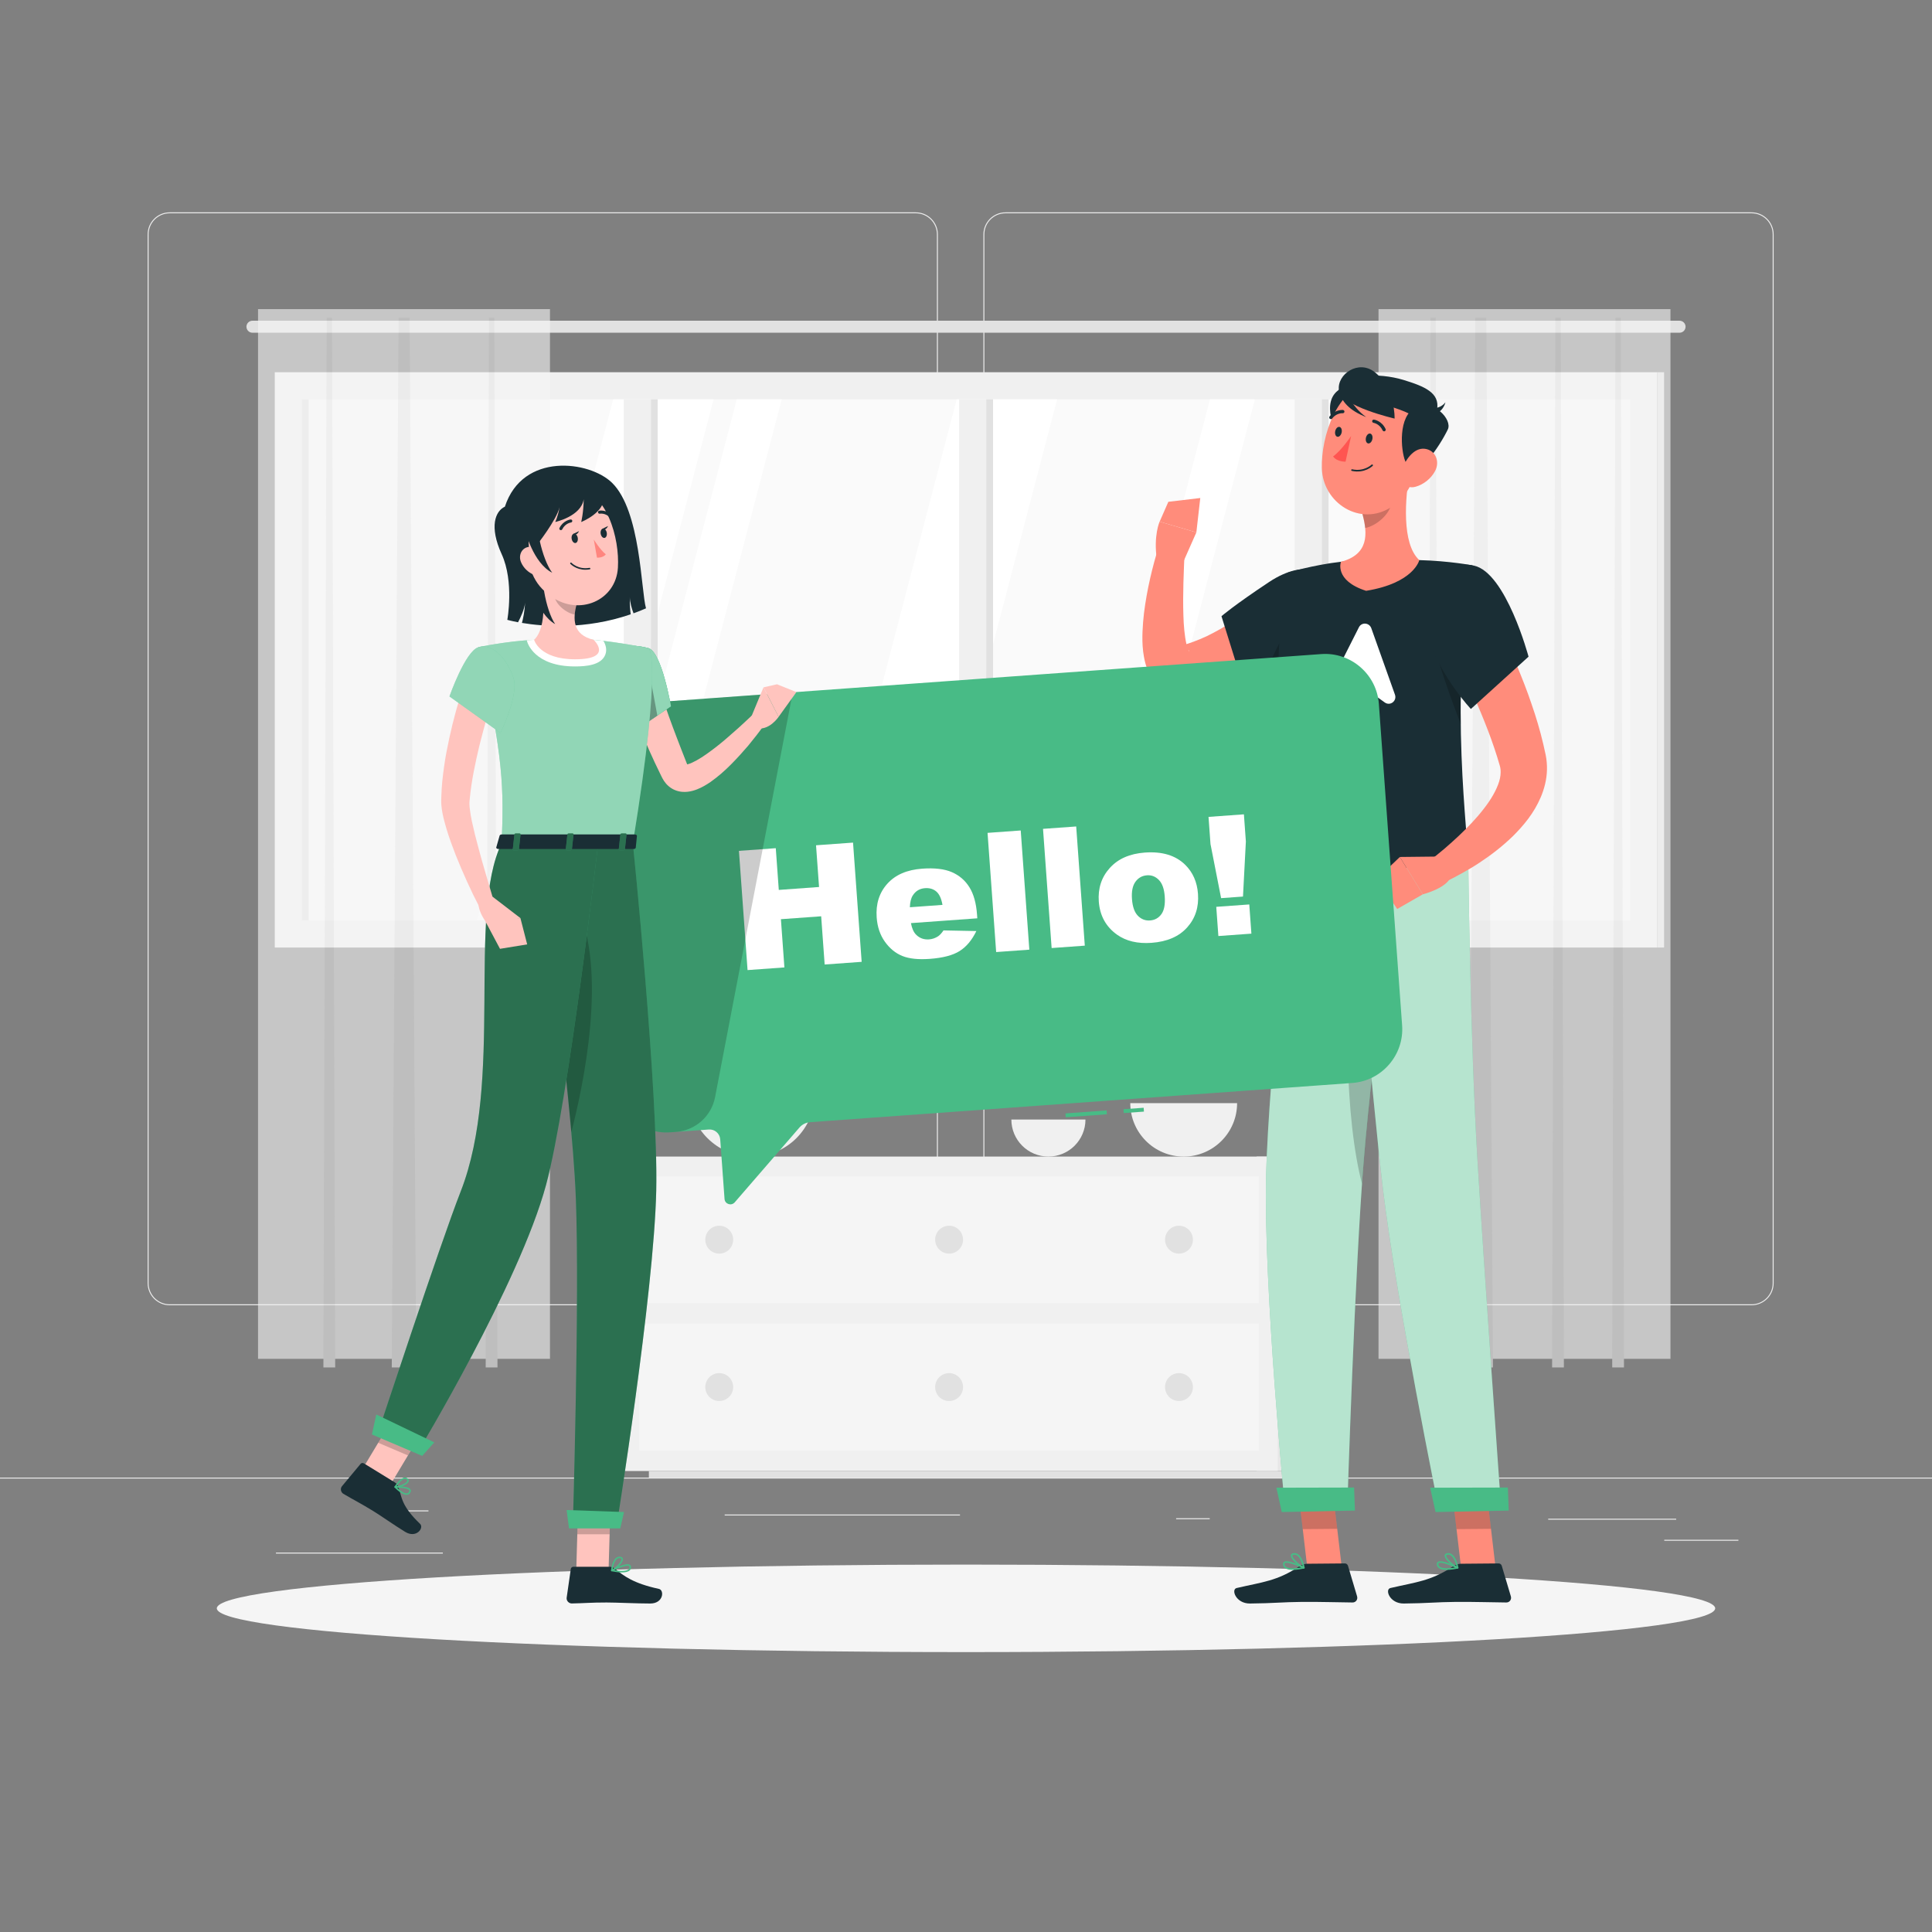 <?xml version="1.0" encoding="UTF-8" standalone="no"?>
<!DOCTYPE svg PUBLIC "-//W3C//DTD SVG 1.1//EN" "http://www.w3.org/Graphics/SVG/1.1/DTD/svg11.dtd">
<svg xmlns="http://www.w3.org/2000/svg" xmlns:xlink="http://www.w3.org/1999/xlink" xmlns:serif="http://www.serif.com/" width="1000px" height="1000px" viewBox="0 0 500 500" version="1.1" xml:space="preserve" style="fill-rule:evenodd;clip-rule:evenodd;stroke-linejoin:round;stroke-miterlimit:2;">
<rect x="0" y="0" width="500" height="500" fill="#808080" stroke="none"/>
<style>
:root {
--color1: 72,187,134;
--color1g: 102,102,102;
--color2: 97,174,132;
--color2g: 50,50,50;
--color3: 100,78,66;
--color3g: 100,100,100;
--color4: 243,243,243;
--color4g: 150,150,150;
--color5: 255,255,255;
--color5g: 200,200,200;
--color6: 255,255,255;
--color6g: 250,250,250;
}
</style>
    <g id="Background-Complete" serif:id="Background Complete">
        <g transform="matrix(1,0,0,1,0,265.047)">
            <rect x="0" y="117.352" width="500" height="0.249" style="fill:rgb(236,236,236);"/>
        </g>
        <g transform="matrix(1,0,0,1,0,286.335)">
            <rect x="400.675" y="106.708" width="33.122" height="0.249" style="fill:rgb(236,236,236);"/>
        </g>
        <g transform="matrix(1,0,0,1,0,286.083)">
            <rect x="304.382" y="106.834" width="8.693" height="0.249" style="fill:rgb(236,236,236);"/>
        </g>
        <g transform="matrix(1,0,0,1,0,297.24)">
            <rect x="430.708" y="101.255" width="19.193" height="0.25" style="fill:rgb(236,236,236);"/>
        </g>
        <g transform="matrix(1,0,0,1,0,303.864)">
            <rect x="71.414" y="97.943" width="43.193" height="0.25" style="fill:rgb(236,236,236);"/>
        </g>
        <g transform="matrix(1,0,0,1,0,282.028)">
            <rect x="104.556" y="108.861" width="6.333" height="0.25" style="fill:rgb(236,236,236);"/>
        </g>
        <g transform="matrix(1,0,0,1,0,284.161)">
            <rect x="187.546" y="107.795" width="60.898" height="0.249" style="fill:rgb(236,236,236);"/>
        </g>
        <g transform="matrix(1,0,0,1,43.915,337.55)">
            <path d="M0,-282.347C-3.01,-282.347 -5.458,-279.899 -5.458,-276.889L-5.458,-5.458C-5.458,-2.448 -3.01,0 0,0L193.099,0C196.107,0 198.556,-2.448 198.556,-5.458L198.556,-276.889C198.556,-279.899 196.107,-282.347 193.099,-282.347L0,-282.347ZM193.099,0.25L0,0.25C-3.147,0.25 -5.708,-2.31 -5.708,-5.458L-5.708,-276.889C-5.708,-280.036 -3.147,-282.597 0,-282.597L193.099,-282.597C196.245,-282.597 198.806,-280.036 198.806,-276.889L198.806,-5.458C198.806,-2.31 196.245,0.25 193.099,0.25" style="fill:rgb(236,236,236);fill-rule:nonzero;"/>
        </g>
        <g transform="matrix(1,0,0,1,260.212,337.55)">
            <path d="M0,-282.347C-3.009,-282.347 -5.457,-279.899 -5.457,-276.889L-5.457,-5.458C-5.457,-2.448 -3.009,0 0,0L193.099,0C196.108,0 198.557,-2.448 198.557,-5.458L198.557,-276.889C198.557,-279.899 196.108,-282.347 193.099,-282.347L0,-282.347ZM193.099,0.25L0,0.25C-3.147,0.25 -5.707,-2.31 -5.707,-5.458L-5.707,-276.889C-5.707,-280.036 -3.147,-282.597 0,-282.597L193.099,-282.597C196.246,-282.597 198.807,-280.036 198.807,-276.889L198.807,-5.458C198.807,-2.31 196.246,0.25 193.099,0.25" style="fill:rgb(236,236,236);fill-rule:nonzero;"/>
        </g>
        <g transform="matrix(-1,0,0,1,500,-158.445)">
            <rect x="71.111" y="254.778" width="357.778" height="148.889" style="fill:rgb(240,240,240);"/>
        </g>
        <g transform="matrix(1,0,0,1,0,-158.445)">
            <rect x="78.111" y="261.778" width="343.777" height="134.889" style="fill:rgb(250,250,250);"/>
        </g>
        <g transform="matrix(0.253,-0.967,-0.967,-0.253,211.503,217.473)">
            <path d="M-42.367,80.022L97.056,80.022L103.632,54.867L-35.791,54.867L-42.367,80.022Z" style="fill:white;fill-rule:nonzero;"/>
        </g>
        <g transform="matrix(0.253,-0.967,-0.967,-0.253,238.137,210.523)">
            <path d="M-47.734,73.072L91.689,73.072L94.632,61.817L-44.791,61.817L-47.734,73.072Z" style="fill:white;fill-rule:nonzero;"/>
        </g>
        <g transform="matrix(0.253,-0.967,-0.967,-0.253,300.41,217.473)">
            <path d="M-42.367,80.022L97.056,80.022L103.632,54.867L-35.791,54.867L-42.367,80.022Z" style="fill:white;fill-rule:nonzero;"/>
        </g>
        <g transform="matrix(0.253,-0.967,-0.967,-0.253,360.599,210.523)">
            <path d="M-47.734,73.072L91.689,73.072L94.632,61.817L-44.791,61.817L-47.734,73.072Z" style="fill:white;fill-rule:nonzero;"/>
        </g>
        <g transform="matrix(1,0,0,1,0,-158.445)">
            <rect x="168.431" y="261.778" width="1.778" height="134.889" style="fill:rgb(225,225,225);"/>
        </g>
        <g transform="matrix(1,0,0,1,0,-158.445)">
            <rect x="78.111" y="261.778" width="1.778" height="134.889" style="fill:rgb(225,225,225);"/>
        </g>
        <g transform="matrix(-1,0,0,1,329.862,-158.445)">
            <rect x="161.431" y="261.778" width="7" height="134.889" style="fill:rgb(240,240,240);"/>
        </g>
        <g transform="matrix(1,0,0,1,0,-158.445)">
            <rect x="255.223" y="261.778" width="1.778" height="134.889" style="fill:rgb(225,225,225);"/>
        </g>
        <g transform="matrix(-1,0,0,1,503.446,-158.445)">
            <rect x="248.223" y="261.778" width="7" height="134.889" style="fill:rgb(240,240,240);"/>
        </g>
        <g transform="matrix(1,0,0,1,0,-158.445)">
            <rect x="342.056" y="261.778" width="1.778" height="134.889" style="fill:rgb(225,225,225);"/>
        </g>
        <g transform="matrix(-1,0,0,1,677.112,-158.445)">
            <rect x="335.056" y="261.778" width="7" height="134.889" style="fill:rgb(240,240,240);"/>
        </g>
        <g transform="matrix(1,0,0,1,0,-158.445)">
            <rect x="428.889" y="254.778" width="1.778" height="148.889" style="fill:rgb(225,225,225);"/>
        </g>
        <g transform="matrix(1,0,0,1,434.667,83)">
            <path d="M0,3.111L-369.333,3.111C-370.189,3.111 -370.889,2.411 -370.889,1.556C-370.889,0.7 -370.189,0 -369.333,0L0,0C0.856,0 1.556,0.7 1.556,1.556C1.556,2.411 0.856,3.111 0,3.111" style="fill:rgb(225,225,225);fill-rule:nonzero;"/>
        </g>
        <g opacity="0.6">
            <g transform="matrix(-1,0,0,1,209.11,-68.333)">
                <rect x="66.777" y="148.333" width="75.556" height="271.667" style="fill:rgb(245,245,245);"/>
            </g>
            <g transform="matrix(-1,0,0,1,101.389,82.222)">
                <path d="M-6.333,271.667L0,271.667L-1.777,0L-4.611,0L-6.333,271.667Z" style="fill:rgb(231,231,231);fill-rule:nonzero;"/>
            </g>
            <g transform="matrix(-1,0,0,1,83.695,82.222)">
                <path d="M-3.055,271.667L0,271.667L-0.857,0L-2.224,0L-3.055,271.667Z" style="fill:rgb(231,231,231);fill-rule:nonzero;"/>
            </g>
            <g transform="matrix(-1,0,0,1,125.695,82.222)">
                <path d="M-3.055,271.667L0,271.667L-0.857,0L-2.224,0L-3.055,271.667Z" style="fill:rgb(231,231,231);fill-rule:nonzero;"/>
            </g>
        </g>
        <g opacity="0.6">
            <g transform="matrix(-1,0,0,1,789.078,-68.333)">
                <rect x="356.761" y="148.333" width="75.556" height="271.667" style="fill:rgb(245,245,245);"/>
            </g>
            <g transform="matrix(-1,0,0,1,380.04,82.222)">
                <path d="M-6.333,271.667L0,271.667L-1.777,0L-4.611,0L-6.333,271.667Z" style="fill:rgb(231,231,231);fill-rule:nonzero;"/>
            </g>
            <g transform="matrix(-1,0,0,1,369.345,82.222)">
                <path d="M-3.055,271.667L0,271.667L-0.857,0L-2.224,0L-3.055,271.667Z" style="fill:rgb(231,231,231);fill-rule:nonzero;"/>
            </g>
            <g transform="matrix(-1,0,0,1,401.679,82.222)">
                <path d="M-3.055,271.667L0,271.667L-0.857,0L-2.224,0L-3.055,271.667Z" style="fill:rgb(231,231,231);fill-rule:nonzero;"/>
            </g>
            <g transform="matrix(-1,0,0,1,417.235,82.222)">
                <path d="M-3.055,271.667L0,271.667L-0.857,0L-2.224,0L-3.055,271.667Z" style="fill:rgb(231,231,231);fill-rule:nonzero;"/>
            </g>
        </g>
        <g transform="matrix(1,0,0,1,0,180.015)">
            <rect x="325.216" y="119.304" width="14.203" height="81.377" style="fill:rgb(231,231,231);"/>
        </g>
        <g transform="matrix(1,0,0,1,0,180.015)">
            <rect x="160.582" y="119.304" width="170.093" height="81.377" style="fill:rgb(240,240,240);"/>
        </g>
        <g transform="matrix(1,0,0,1,326.855,382.398)">
            <path d="M5.219,-1.701L-158.924,-1.701L-158.924,0L5.219,0L5.219,-1.701Z" style="fill:rgb(225,225,225);fill-rule:nonzero;"/>
        </g>
        <g opacity="0.5">
            <g transform="matrix(1,0,0,1,0,141.656)">
                <rect x="165.434" y="162.754" width="160.388" height="32.836" style="fill:rgb(250,250,250);"/>
            </g>
        </g>
        <g opacity="0.5">
            <g transform="matrix(1,0,0,1,0,217.942)">
                <rect x="165.434" y="124.611" width="160.388" height="32.836" style="fill:rgb(250,250,250);"/>
            </g>
        </g>
        <g transform="matrix(0,-1,-1,0,186.137,317.219)">
            <path d="M-3.609,-3.61C-5.602,-3.61 -7.219,-1.994 -7.219,-0.001C-7.219,1.993 -5.602,3.609 -3.609,3.609C-1.616,3.609 0,1.993 0,-0.001C0,-1.994 -1.616,-3.61 -3.609,-3.61" style="fill:rgb(225,225,225);fill-rule:nonzero;"/>
        </g>
        <g transform="matrix(0,-1,-1,0,305.118,317.219)">
            <path d="M-3.609,-3.61C-5.602,-3.61 -7.219,-1.994 -7.219,-0.001C-7.219,1.993 -5.602,3.609 -3.609,3.609C-1.616,3.609 0,1.993 0,-0.001C0,-1.994 -1.616,-3.61 -3.609,-3.61" style="fill:rgb(225,225,225);fill-rule:nonzero;"/>
        </g>
        <g transform="matrix(0,-1,-1,0,186.137,355.362)">
            <path d="M-3.609,-3.61C-5.603,-3.61 -7.219,-1.994 -7.219,-0.001C-7.219,1.993 -5.603,3.609 -3.609,3.609C-1.616,3.609 0,1.993 0,-0.001C0,-1.994 -1.616,-3.61 -3.609,-3.61" style="fill:rgb(225,225,225);fill-rule:nonzero;"/>
        </g>
        <g transform="matrix(0,-1,-1,0,305.118,355.362)">
            <path d="M-3.609,-3.61C-5.603,-3.61 -7.219,-1.994 -7.219,-0.001C-7.219,1.993 -5.603,3.609 -3.609,3.609C-1.616,3.609 0,1.993 0,-0.001C0,-1.994 -1.616,-3.61 -3.609,-3.61" style="fill:rgb(225,225,225);fill-rule:nonzero;"/>
        </g>
        <g transform="matrix(0,-1,-1,0,245.628,317.219)">
            <path d="M-3.609,-3.61C-5.602,-3.61 -7.219,-1.994 -7.219,0C-7.219,1.993 -5.602,3.609 -3.609,3.609C-1.616,3.609 0,1.993 0,0C0,-1.994 -1.616,-3.61 -3.609,-3.61" style="fill:rgb(225,225,225);fill-rule:nonzero;"/>
        </g>
        <g transform="matrix(0,-1,-1,0,245.628,355.362)">
            <path d="M-3.609,-3.61C-5.603,-3.61 -7.219,-1.994 -7.219,0C-7.219,1.993 -5.603,3.609 -3.609,3.609C-1.616,3.609 0,1.993 0,0C0,-1.994 -1.616,-3.61 -3.609,-3.61" style="fill:rgb(225,225,225);fill-rule:nonzero;"/>
        </g>
        <g transform="matrix(1,0,0,1,320.161,299.32)">
            <path d="M0,-13.823C0,-6.189 -6.189,0 -13.823,0C-21.457,0 -27.645,-6.189 -27.645,-13.823L0,-13.823Z" style="fill:rgb(240,240,240);fill-rule:nonzero;"/>
        </g>
        <g transform="matrix(1,0,0,1,210.889,299.32)">
            <path d="M0,-16.29C0,-7.293 -7.293,0 -16.29,0C-25.286,0 -32.58,-7.293 -32.58,-16.29L0,-16.29Z" style="fill:rgb(240,240,240);fill-rule:nonzero;"/>
        </g>
        <g transform="matrix(1,0,0,1,280.917,299.319)">
            <path d="M0,-9.589C0,-4.293 -4.293,0 -9.589,0C-14.886,0 -19.179,-4.293 -19.179,-9.589L0,-9.589Z" style="fill:rgb(240,240,240);fill-rule:nonzero;"/>
        </g>
    </g>
    <g transform="matrix(0,-1,-1,0,250,222.349)">
        <g id="Shadow">
            <path d="M-193.889,-193.889C-200.143,-193.889 -205.212,-107.082 -205.212,0C-205.212,107.082 -200.143,193.889 -193.889,193.889C-187.636,193.889 -182.566,107.082 -182.566,0C-182.566,-107.082 -187.636,-193.889 -193.889,-193.889" style="fill:rgb(245,245,245);fill-rule:nonzero;"/>
        </g>
    </g>
    <g id="Character-2" serif:id="Character 2">
        <g transform="matrix(1,0,0,1,348.149,102.605)">
            <path d="M0,12.76C-2.134,10.629 -6.233,2.556 -2.3,-1.191C1.633,-4.938 5.13,-1.54 5.402,0.301C5.674,2.142 4.946,17.698 0,12.76" style="fill:rgb(26,46,53);fill-rule:nonzero;"/>
        </g>
        <g transform="matrix(-1,0.009,0.009,1,335.802,385.142)">
            <path d="M-11.264,20.609L-2.343,20.609L-0.09,-0.049L-9.011,-0.049L-11.264,20.609Z" style="fill:rgb(255,140,123);fill-rule:nonzero;"/>
        </g>
        <g transform="matrix(1,0,0,1,338.307,414.931)">
            <path d="M0,-10.234L9.742,-10.319C10.107,-10.323 10.441,-10.072 10.547,-9.717L12.902,-1.808C13.146,-0.988 12.58,-0.204 11.737,-0.211C8.219,-0.24 3.125,-0.401 -1.292,-0.362C-6.456,-0.317 -8.76,0.004 -14.817,0.057C-18.479,0.089 -19.772,-3.602 -18.264,-3.951C-11.4,-5.538 -7.849,-5.752 -2.097,-9.521C-1.472,-9.93 -0.77,-10.227 0,-10.234" style="fill:rgb(26,46,53);fill-rule:nonzero;"/>
        </g>
        <g opacity="0.2">
            <g transform="matrix(0.117,0.993,0.993,-0.117,345.631,384.706)">
                <path d="M-0.75,-9.716L9.961,-9.716L10.927,-0.844L0.216,-0.844L-0.75,-9.716Z" style="fill-rule:nonzero;"/>
            </g>
        </g>
        <g transform="matrix(1,0,0,1,336.76,404.178)">
            <path d="M0,1.476C-1.931,1.815 -3.399,1.742 -3.988,1.264C-4.202,1.09 -4.306,0.864 -4.305,0.573C-4.305,0.443 -4.254,0.394 -4.203,0.362C-3.654,0.02 -1.535,0.782 0,1.476M-2.137,2.111C-1.133,2.111 -0.044,1.928 0.72,1.767C0.808,1.748 0.875,1.676 0.886,1.586C0.897,1.497 0.85,1.41 0.769,1.37C0.345,1.163 -3.402,-0.635 -4.427,0.004C-4.624,0.126 -4.727,0.323 -4.728,0.572C-4.728,0.994 -4.569,1.336 -4.255,1.592C-3.777,1.98 -2.987,2.111 -2.137,2.111" style="fill:rgb(72,187,134);fill-rule:nonzero;"/>
        </g>
        <g transform="matrix(1,0,0,1,334.999,405.299)">
            <path d="M0,-2.945C1.278,-2.945 1.92,-0.861 2.139,0.053C0.963,-0.613 -0.601,-2.126 -0.513,-2.725C-0.507,-2.768 -0.488,-2.898 -0.134,-2.938C-0.089,-2.943 -0.044,-2.945 0,-2.945M2.438,0.65C2.484,0.65 2.53,0.634 2.568,0.604C2.629,0.556 2.659,0.479 2.646,0.403C2.618,0.24 1.944,-3.595 -0.181,-3.358C-0.741,-3.295 -0.898,-3.013 -0.932,-2.787C-1.079,-1.784 1.211,0.146 2.355,0.633C2.381,0.644 2.409,0.65 2.438,0.65" style="fill:rgb(72,187,134);fill-rule:nonzero;"/>
        </g>
        <g transform="matrix(1,0,0,1,340.944,160.075)">
            <path d="M0,0.352L-0.924,1.311L-1.783,2.165C-2.355,2.725 -2.943,3.25 -3.53,3.778C-4.706,4.825 -5.905,5.836 -7.133,6.816C-9.595,8.764 -12.188,10.569 -14.929,12.193C-16.299,13.006 -17.709,13.772 -19.147,14.501C-20.594,15.217 -22.088,15.868 -23.608,16.477C-26.664,17.677 -29.892,18.615 -33.283,19.12L-34.028,19.232C-34.492,19.288 -34.938,19.334 -35.472,19.321C-36.475,19.323 -37.654,19.118 -38.727,18.682C-39.822,18.254 -40.766,17.592 -41.492,16.91C-42.248,16.211 -42.725,15.525 -43.151,14.852C-43.928,13.537 -44.303,12.39 -44.583,11.348C-44.854,10.305 -45.004,9.355 -45.109,8.444C-45.32,6.627 -45.323,4.97 -45.26,3.351C-45.193,1.739 -45.064,0.178 -44.885,-1.356C-44.502,-4.42 -43.968,-7.387 -43.306,-10.311C-42.634,-13.243 -41.889,-16.083 -40.927,-18.982L-34.354,-17.69C-34.595,-12.064 -34.865,-6.306 -34.684,-0.87C-34.617,1.822 -34.367,4.536 -33.886,6.66C-33.764,7.178 -33.619,7.648 -33.472,7.991C-33.333,8.332 -33.168,8.543 -33.174,8.456C-33.191,8.375 -33.242,8.285 -33.447,8.06C-33.636,7.858 -33.974,7.618 -34.385,7.434C-34.785,7.256 -35.239,7.187 -35.518,7.168C-35.689,7.171 -35.776,7.159 -35.882,7.173C-35.991,7.193 -35.823,7.154 -35.776,7.141L-35.56,7.085C-33.256,6.523 -30.956,5.638 -28.68,4.588C-26.415,3.498 -24.178,2.227 -21.997,0.805C-19.823,-0.631 -17.687,-2.184 -15.624,-3.846C-14.587,-4.669 -13.57,-5.523 -12.582,-6.397L-11.128,-7.718L-10.422,-8.369L-9.815,-8.949L0,0.352Z" style="fill:rgb(255,140,123);fill-rule:nonzero;"/>
        </g>
        <g transform="matrix(1,0,0,1,346.23,166.904)">
            <path d="M0,-10.005C-0.34,-19.43 -8.083,-22.712 -17.778,-16.287C-26.976,-10.181 -30.112,-7.43 -30.112,-7.43L-23.837,12.707C-23.837,12.707 -11.816,8.898 -4.896,1.415C-0.201,-3.662 0.116,-6.793 0,-10.005" style="fill:rgb(26,46,53);fill-rule:nonzero;"/>
        </g>
        <g opacity="0.2">
            <g transform="matrix(1,0,0,1,334.42,178)">
                <path d="M0,-17.08C0,-17.08 -5.79,-8.8 -7.84,0C-5.54,-0.99 -2.57,-2.43 0.36,-4.32L0,-17.08Z" style="fill-rule:nonzero;"/>
            </g>
        </g>
        <g transform="matrix(0.405,-0.915,-0.915,-0.405,309.686,140.262)">
            <path d="M-6.059,1.066L2.238,1.066L0.94,10.883C0.94,10.883 -3.041,10.907 -8.363,7.538L-6.059,1.066Z" style="fill:rgb(255,140,123);fill-rule:nonzero;"/>
        </g>
        <g transform="matrix(-0.993,0.118,0.118,0.993,300.678,138.374)">
            <path d="M-11.003,-8.249L-2.68,-8.249L0.16,-3.418L-8.946,0.471L-11.003,-8.249Z" style="fill:rgb(255,140,123);fill-rule:nonzero;"/>
        </g>
        <g transform="matrix(1,0,0,1,334.484,389.967)">
            <path d="M0,-164.711C0,-164.711 -6.148,-113.248 -6.821,-85.739C-7.521,-57.127 -1.912,0.584 -1.912,0.584L14.196,0.242C14.196,0.242 16.133,-61.536 18.471,-89.846C21.019,-120.709 27.419,-165.295 27.419,-165.295L0,-164.711Z" style="fill:rgb(72,187,134);fill-rule:nonzero;"/>
        </g>
        <g opacity="0.6">
            <g transform="matrix(1,0,0,1,334.484,389.967)">
                <path d="M0,-164.711C0,-164.711 -6.148,-113.248 -6.821,-85.739C-7.521,-57.127 -1.912,0.584 -1.912,0.584L14.196,0.242C14.196,0.242 16.133,-61.536 18.471,-89.846C21.019,-120.709 27.419,-165.295 27.419,-165.295L0,-164.711Z" style="fill:white;fill-rule:nonzero;"/>
            </g>
        </g>
        <g opacity="0.2">
            <g transform="matrix(-1,-0.012,-0.012,1,352.508,301.373)">
                <path d="M-0.438,-61.553C6.575,-45.599 4.228,-10.174 -0.041,4.977C-0.165,2.765 -0.3,0.673 -0.438,-1.258C-1.868,-21.617 -4.908,-47.944 -6.815,-63.538C-4.821,-66.355 -2.629,-66.549 -0.438,-61.553" style="fill-rule:nonzero;"/>
            </g>
        </g>
        <g transform="matrix(-1,0.02,0.02,1,330.271,385.556)">
            <path d="M-20.277,5.784L-1.331,5.784L-0.065,-0.537L-20.164,-0.18L-20.277,5.784Z" style="fill:rgb(72,187,134);fill-rule:nonzero;"/>
        </g>
        <g transform="matrix(-1,0.009,0.009,1,375.599,385.142)">
            <path d="M-11.264,20.609L-2.343,20.609L-0.09,-0.049L-9.011,-0.049L-11.264,20.609Z" style="fill:rgb(255,140,123);fill-rule:nonzero;"/>
        </g>
        <g transform="matrix(1,0,0,1,378.104,414.931)">
            <path d="M0,-10.234L9.742,-10.319C10.107,-10.323 10.441,-10.072 10.547,-9.717L12.902,-1.808C13.146,-0.988 12.58,-0.204 11.737,-0.211C8.219,-0.24 3.125,-0.401 -1.292,-0.362C-6.456,-0.317 -8.76,0.004 -14.817,0.057C-18.479,0.089 -19.772,-3.602 -18.264,-3.951C-11.4,-5.538 -7.849,-5.752 -2.097,-9.521C-1.472,-9.93 -0.77,-10.227 0,-10.234" style="fill:rgb(26,46,53);fill-rule:nonzero;"/>
        </g>
        <g opacity="0.2">
            <g transform="matrix(0.117,0.993,0.993,-0.117,385.428,384.706)">
                <path d="M-0.75,-9.716L9.961,-9.716L10.927,-0.844L0.216,-0.844L-0.75,-9.716Z" style="fill-rule:nonzero;"/>
            </g>
        </g>
        <g transform="matrix(1,0,0,1,376.558,404.178)">
            <path d="M0,1.476C-1.931,1.815 -3.399,1.742 -3.988,1.264C-4.202,1.09 -4.306,0.864 -4.305,0.573C-4.305,0.443 -4.254,0.394 -4.203,0.362C-3.654,0.02 -1.535,0.782 0,1.476M-2.137,2.111C-1.133,2.111 -0.044,1.928 0.72,1.767C0.808,1.748 0.875,1.676 0.886,1.586C0.897,1.497 0.85,1.41 0.769,1.37C0.345,1.163 -3.403,-0.635 -4.427,0.004C-4.624,0.126 -4.728,0.323 -4.728,0.572C-4.728,0.994 -4.569,1.336 -4.255,1.592C-3.777,1.98 -2.987,2.111 -2.137,2.111" style="fill:rgb(72,187,134);fill-rule:nonzero;"/>
        </g>
        <g transform="matrix(1,0,0,1,374.796,405.299)">
            <path d="M0,-2.945C1.278,-2.945 1.92,-0.861 2.139,0.053C0.963,-0.613 -0.601,-2.126 -0.513,-2.725C-0.507,-2.768 -0.488,-2.898 -0.134,-2.938C-0.089,-2.943 -0.044,-2.945 0,-2.945M2.438,0.65C2.484,0.65 2.53,0.634 2.568,0.604C2.629,0.556 2.659,0.479 2.646,0.403C2.618,0.24 1.944,-3.595 -0.181,-3.358C-0.741,-3.295 -0.898,-3.013 -0.932,-2.787C-1.079,-1.784 1.211,0.146 2.355,0.633C2.381,0.644 2.409,0.65 2.438,0.65" style="fill:rgb(72,187,134);fill-rule:nonzero;"/>
        </g>
        <g transform="matrix(1,0,0,1,350.203,389.87)">
            <path d="M0,-164.949C0,-164.949 4.451,-109.584 7.694,-82.259C11.068,-53.837 22.167,0.681 22.167,0.681L38.275,0.339C38.275,0.339 33.855,-61.563 32.145,-89.918C30.282,-120.83 29.801,-165.63 29.801,-165.63L0,-164.949Z" style="fill:rgb(72,187,134);fill-rule:nonzero;"/>
        </g>
        <g opacity="0.6">
            <g transform="matrix(1,0,0,1,350.203,389.87)">
                <path d="M0,-164.949C0,-164.949 4.451,-109.584 7.694,-82.259C11.068,-53.837 22.167,0.681 22.167,0.681L38.275,0.339C38.275,0.339 33.855,-61.563 32.145,-89.918C30.282,-120.83 29.801,-165.63 29.801,-165.63L0,-164.949Z" style="fill:white;fill-rule:nonzero;"/>
            </g>
        </g>
        <g transform="matrix(-1,0.02,0.02,1,370.069,385.556)">
            <path d="M-20.277,5.784L-1.331,5.784L-0.065,-0.537L-20.164,-0.18L-20.277,5.784Z" style="fill:rgb(72,187,134);fill-rule:nonzero;"/>
        </g>
        <g transform="matrix(1,0,0,1,333.37,221.885)">
            <path d="M0,-73.73C0,-73.73 -6.594,-49.272 1.114,3.371C15.488,3.065 39.639,2.504 46.633,2.355C46.806,-4.975 41.399,-40.914 47.727,-75.569C47.727,-75.569 41.745,-76.721 33.945,-76.93C27.843,-77.094 19.014,-77.101 13.666,-76.498C6.615,-75.702 0,-73.73 0,-73.73" style="fill:rgb(26,46,53);fill-rule:nonzero;"/>
        </g>
        <g opacity="0.2">
            <g transform="matrix(1,0,0,1,378.34,181.25)">
                <path d="M0,-10.27L-7.45,-16.44C-6.96,-11.62 -2.6,0.19 -0.3,6.17C-0.36,0.95 -0.29,-4.58 0,-10.27" style="fill-rule:nonzero;"/>
            </g>
        </g>
        <g transform="matrix(1,0,0,1,351.689,181.427)">
            <path d="M0,-19.093L-8.126,-3.011C-8.911,-1.458 -7.222,0.223 -5.711,-0.608L-0.401,-3.527C0.183,-3.848 0.901,-3.801 1.45,-3.405L6.677,0.363C8.081,1.375 9.904,-0.022 9.32,-1.662L3.207,-18.838C2.684,-20.31 0.695,-20.468 0,-19.093" style="fill:white;fill-rule:nonzero;"/>
        </g>
        <g transform="matrix(1,0,0,1,364.819,152.905)">
            <path d="M0,-30.742C-1.14,-24.19 -2.162,-12.208 2.496,-7.951C2.496,-7.951 1.137,-2.02 -11.271,0C-19.608,-2.675 -17.783,-7.518 -17.783,-7.518C-10.544,-9.411 -10.847,-14.805 -12.222,-19.848L0,-30.742Z" style="fill:rgb(255,140,123);fill-rule:nonzero;"/>
        </g>
        <g opacity="0.2">
            <g transform="matrix(-0.747,0.665,0.665,0.747,357.153,137.66)">
                <path d="M-9.355,-6.468L0.332,-6.468C0.88,-5.357 1.49,-4.278 2.194,-3.323C-0.182,-1.824 -5.068,-1.667 -7.182,-3.691C-8.237,-4.699 -9.096,-5.8 -9.355,-6.468" style="fill-rule:nonzero;"/>
            </g>
        </g>
        <g transform="matrix(-0.255,-0.967,-0.967,0.255,350.789,105.696)">
            <path d="M-12.698,-15.27C-20.327,-10.777 -25.021,-8.535 -27.037,-2.5C-30.071,6.58 -21.516,14.464 -12.698,12.341C-4.762,10.43 6.381,3.404 5.591,-5.901C4.811,-15.068 -5.069,-19.763 -12.698,-15.27" style="fill:rgb(255,140,123);fill-rule:nonzero;"/>
        </g>
        <g transform="matrix(1,0,0,1,363.663,109.536)">
            <path d="M0,9.771C-1.121,7.053 -1.928,-1.904 2.734,-4.102C7.395,-6.299 12.254,-0.933 11.032,1.603C9.134,5.542 2.598,16.07 0,9.771" style="fill:rgb(26,46,53);fill-rule:nonzero;"/>
        </g>
        <g transform="matrix(0.953,-0.304,-0.304,-0.953,368,106.339)">
            <path d="M-2.163,-1.673C-2.356,1.496 -14.897,7.315 -15.742,10.977C-16.747,15.334 -7.694,12.93 -2.163,9.112C2.699,5.758 5.785,3.038 3.879,-0.765C2.801,-2.917 -2.163,-1.673 -2.163,-1.673" style="fill:rgb(26,46,53);fill-rule:nonzero;"/>
        </g>
        <g transform="matrix(1,0,0,1,369.425,107.12)">
            <path d="M0,-1.623C0,-1.623 2.972,-0.797 4.648,-3.004C4.127,-0.825 1.591,1.381 0,-1.623" style="fill:rgb(26,46,53);fill-rule:nonzero;"/>
        </g>
        <g transform="matrix(1,0,0,1,355.703,105.121)">
            <path d="M0,-8.87C-4.124,-12.073 -9.731,-8.309 -9.2,-4.14C-8.668,0.03 5.217,3.203 5.217,3.203C5.217,3.203 5.469,-4.622 0,-8.87" style="fill:rgb(26,46,53);fill-rule:nonzero;"/>
        </g>
        <g transform="matrix(1,0,0,1,346.511,107.545)">
            <path d="M0,-6.504C0.631,-3.589 2.759,-1.291 7.066,0.401C3.036,-2.432 1.643,-6.905 1.643,-6.905L0,-6.504Z" style="fill:rgb(26,46,53);fill-rule:nonzero;"/>
        </g>
        <g transform="matrix(0.212,-0.977,-0.977,-0.212,354.685,112.707)">
            <path d="M-0.832,-0.671C-1.552,-0.67 -2.135,-0.289 -2.135,0.18C-2.135,0.651 -1.551,1.032 -0.832,1.033C-0.113,1.032 0.47,0.651 0.471,0.181C0.471,-0.29 -0.113,-0.671 -0.832,-0.671" style="fill:rgb(26,46,53);fill-rule:nonzero;"/>
        </g>
        <g transform="matrix(0.212,-0.977,-0.977,-0.212,346.737,110.983)">
            <path d="M-0.832,-0.671C-1.552,-0.67 -2.135,-0.289 -2.135,0.18C-2.135,0.651 -1.551,1.032 -0.832,1.033C-0.113,1.032 0.47,0.651 0.471,0.181C0.471,-0.29 -0.113,-0.671 -0.832,-0.671" style="fill:rgb(26,46,53);fill-rule:nonzero;"/>
        </g>
        <g transform="matrix(1,0,0,1,349.668,119.554)">
            <path d="M0,-6.717C0,-6.717 -2.479,-3.007 -4.664,-1.431C-3.672,0 -1.441,-0.072 -1.441,-0.072L0,-6.717Z" style="fill:rgb(255,85,81);fill-rule:nonzero;"/>
        </g>
        <g transform="matrix(1,0,0,1,349.85,120.899)">
            <path d="M0,0.968C0.001,0.968 0.003,0.968 0.004,0.969C3.313,1.687 5.321,-0.253 5.405,-0.336C5.488,-0.418 5.489,-0.552 5.407,-0.635C5.325,-0.718 5.191,-0.719 5.108,-0.637C5.089,-0.618 3.171,1.223 0.094,0.556C-0.02,0.531 -0.133,0.603 -0.157,0.718C-0.182,0.83 -0.111,0.941 0,0.968" style="fill:rgb(26,46,53);fill-rule:nonzero;"/>
        </g>
        <g transform="matrix(1,0,0,1,358.107,108.582)">
            <path d="M0,3.035C0.089,3.056 0.186,3.049 0.276,3.007C0.487,2.909 0.579,2.658 0.482,2.446C-0.502,0.326 -2.43,0.024 -2.511,0.012C-2.742,-0.021 -2.956,0.139 -2.99,0.37C-3.023,0.601 -2.86,0.814 -2.634,0.848C-2.57,0.858 -1.07,1.109 -0.285,2.802C-0.229,2.924 -0.121,3.006 0,3.035" style="fill:rgb(26,46,53);fill-rule:nonzero;"/>
        </g>
        <g transform="matrix(1,0,0,1,344.32,105.979)">
            <path d="M0,2.473C0.156,2.51 0.326,2.457 0.431,2.323C1.595,0.841 3.148,0.96 3.163,0.962C3.396,0.982 3.601,0.81 3.621,0.578C3.642,0.345 3.465,0.14 3.238,0.12C3.156,0.112 1.211,-0.037 -0.234,1.801C-0.378,1.985 -0.346,2.25 -0.162,2.394C-0.113,2.433 -0.057,2.459 0,2.473" style="fill:rgb(26,46,53);fill-rule:nonzero;"/>
        </g>
        <g transform="matrix(1,0,0,1,383.28,228.482)">
            <path d="M0,-75.319C1.819,-72.145 3.344,-69.067 4.915,-65.895C6.462,-62.736 7.91,-59.529 9.272,-56.267C10.63,-53.006 11.934,-49.707 13.072,-46.311C14.249,-42.939 15.283,-39.468 16.124,-35.884L16.732,-33.152C16.996,-31.863 17.105,-30.541 17.073,-29.254C17.014,-26.667 16.353,-24.273 15.477,-22.19C13.692,-18.002 11.061,-14.904 8.365,-12.194C5.624,-9.515 2.702,-7.26 -0.33,-5.259C-1.837,-4.246 -3.404,-3.343 -4.971,-2.462C-6.559,-1.575 -8.096,-0.777 -9.846,0L-13.171,-5.815C-11.965,-6.769 -10.63,-7.843 -9.392,-8.893C-8.135,-9.952 -6.937,-11.074 -5.745,-12.173C-3.39,-14.402 -1.169,-16.713 0.685,-19.121C2.55,-21.494 4.04,-24.031 4.71,-26.264C5.047,-27.38 5.136,-28.387 5.071,-29.232C5.037,-29.657 4.96,-30.049 4.836,-30.43L4.163,-32.673C2.26,-38.736 -0.281,-44.857 -3.042,-50.884C-4.409,-53.908 -5.867,-56.908 -7.328,-59.906C-8.773,-62.886 -10.353,-65.918 -11.823,-68.756L0,-75.319Z" style="fill:rgb(255,140,123);fill-rule:nonzero;"/>
        </g>
        <g transform="matrix(-1,-0.021,-0.021,1,379.49,181.52)">
            <path d="M-1.216,-35.168C-9.587,-33.533 -15.846,-11.907 -15.846,-11.907L-1.216,1.934C-1.216,1.934 6.229,-5.568 10.186,-15.857C14.332,-26.638 7.749,-36.919 -1.216,-35.168" style="fill:rgb(26,46,53);fill-rule:nonzero;"/>
        </g>
        <g transform="matrix(-1,0.011,0.011,1,366.133,231.478)">
            <path d="M-5.841,-9.735L3.747,-9.735L-2.096,-0.008C-2.096,-0.008 -8.941,-1.624 -9.59,-5.047L-5.841,-9.735Z" style="fill:rgb(255,140,123);fill-rule:nonzero;"/>
        </g>
        <g transform="matrix(0.563,0.826,0.826,-0.563,359.759,223.012)">
            <path d="M1.752,-5.374L11.148,-5.374L11.742,2.243L0.407,2.778L1.752,-5.374Z" style="fill:rgb(255,140,123);fill-rule:nonzero;"/>
        </g>
        <g transform="matrix(0.039,-0.999,-0.999,-0.039,368.172,117.314)">
            <path d="M-4.447,-3.409C-6.6,-2.378 -8.076,-0.449 -8.698,1.412C-9.633,4.211 -7.165,5.757 -4.447,5.103C-1.999,4.513 1.435,2.347 1.191,-0.521C0.951,-3.348 -1.986,-4.589 -4.447,-3.409" style="fill:rgb(255,140,123);fill-rule:nonzero;"/>
        </g>
    </g>
    <g id="Hello">
        <g transform="matrix(-0.072,-0.997,-0.997,0.072,282.361,293.477)">
            <rect x="4.792" y="-4.459" width="1.003" height="10.687" style="fill:rgb(72,187,134);"/>
        </g>
        <g transform="matrix(-0.072,-0.997,-0.997,0.072,294.268,289.897)">
            <rect x="2.081" y="-1.936" width="1.001" height="5.249" style="fill:rgb(72,187,134);"/>
        </g>
        <g transform="matrix(1,0,0,1,341.954,311.623)">
            <path d="M0,-142.351L-176.512,-129.583C-184.152,-129.031 -189.95,-122.329 -189.397,-114.69L-183.378,-31.469C-182.825,-23.83 -176.123,-18.032 -168.484,-18.585L-158.5,-19.307C-156.986,-19.416 -155.671,-18.278 -155.561,-16.765L-154.445,-1.34C-154.349,-0.001 -152.682,0.552 -151.804,-0.463L-135.066,-19.812C-134.362,-20.625 -133.365,-21.125 -132.292,-21.203L8.029,-31.352C15.668,-31.905 21.466,-38.607 20.913,-46.246L14.894,-129.466C14.341,-137.106 7.639,-142.903 0,-142.351" style="fill:rgb(72,187,134);fill-rule:nonzero;"/>
        </g>
        <g transform="matrix(1,0,0,1,191.235,248.921)">
            <path d="M0,-28.72L9.535,-29.41L10.316,-18.612L20.735,-19.366L19.954,-30.163L29.53,-30.856L31.762,0L22.185,0.693L21.283,-11.788L10.864,-11.035L11.767,1.447L2.232,2.136L0,-28.72Z" style="fill:white;fill-rule:nonzero;"/>
        </g>
        <g opacity="0.2">
            <g transform="matrix(1,0,0,1,165.442,290.717)">
                <path d="M0,-108.677C-7.639,-108.125 -13.437,-101.422 -12.885,-93.783L-6.865,-10.563C-6.313,-2.924 0.39,2.874 8.029,2.322L9.498,2.215C14.521,1.852 18.673,-1.839 19.622,-6.784L39.726,-111.551L0,-108.677Z" style="fill-rule:nonzero;"/>
            </g>
        </g>
        <g transform="matrix(1,0,0,1,243.914,238.764)">
            <path d="M0,-4.579C-0.288,-6.223 -0.819,-7.376 -1.594,-8.039C-2.368,-8.703 -3.345,-8.992 -4.523,-8.907C-5.885,-8.808 -6.933,-8.189 -7.669,-7.05C-8.139,-6.339 -8.396,-5.312 -8.44,-3.969L0,-4.579ZM9.011,-1.105L-8.164,0.137C-7.911,1.501 -7.465,2.499 -6.827,3.13C-5.929,4.038 -4.813,4.444 -3.48,4.348C-2.638,4.287 -1.854,4.018 -1.126,3.543C-0.683,3.242 -0.218,2.736 0.266,2.024L8.763,2.192C7.634,4.531 6.193,6.254 4.439,7.361C2.686,8.468 0.104,9.145 -3.306,9.392C-6.267,9.606 -8.626,9.357 -10.384,8.645C-12.143,7.933 -13.645,6.708 -14.892,4.972C-16.139,3.235 -16.851,1.14 -17.029,-1.316C-17.282,-4.81 -16.367,-7.718 -14.285,-10.041C-12.204,-12.364 -9.191,-13.668 -5.248,-13.953C-2.049,-14.185 0.512,-13.883 2.434,-13.049C4.356,-12.215 5.868,-10.914 6.969,-9.146C8.07,-7.377 8.728,-5.02 8.941,-2.073L9.011,-1.105Z" style="fill:white;fill-rule:nonzero;"/>
        </g>
        <g transform="matrix(0.997,-0.072,-0.072,-0.997,254.502,215.976)">
            <rect x="1.104" y="-30.586" width="8.611" height="30.937" style="fill:white;"/>
        </g>
        <g transform="matrix(0.997,-0.072,-0.072,-0.997,268.857,214.938)">
            <rect x="1.104" y="-30.586" width="8.611" height="30.937" style="fill:white;"/>
        </g>
        <g transform="matrix(1,0,0,1,292.955,231.913)">
            <path d="M0,0.756C0.144,2.749 0.654,4.193 1.53,5.089C2.406,5.984 3.454,6.388 4.675,6.3C5.91,6.211 6.89,5.667 7.614,4.67C8.339,3.672 8.626,2.135 8.476,0.058C8.336,-1.878 7.832,-3.291 6.964,-4.18C6.095,-5.07 5.072,-5.472 3.893,-5.386C2.644,-5.296 1.648,-4.741 0.903,-3.721C0.159,-2.701 -0.142,-1.209 0,0.756M-8.586,1.398C-8.833,-2.012 -7.885,-4.905 -5.744,-7.281C-3.603,-9.658 -0.574,-10.988 3.341,-11.271C7.817,-11.595 11.292,-10.541 13.767,-8.111C15.757,-6.153 16.862,-3.644 17.083,-0.586C17.332,2.852 16.396,5.752 14.274,8.113C12.153,10.474 9.079,11.8 5.052,12.091C1.459,12.351 -1.511,11.649 -3.86,9.985C-6.746,7.923 -8.321,5.061 -8.586,1.398" style="fill:white;fill-rule:nonzero;"/>
        </g>
        <g transform="matrix(1,0,0,1,314.767,218.304)">
            <path d="M0,16.384L8.545,15.766L9.092,23.322L0.547,23.94L0,16.384ZM-2.001,-6.893L7.155,-7.556L7.663,-0.526L6.917,13.726L1.255,14.135L-1.493,0.137L-2.001,-6.893Z" style="fill:white;fill-rule:nonzero;"/>
        </g>
    </g>
    <g id="Character-1" serif:id="Character 1">
        <g transform="matrix(1,0,0,1,162.996,125.42)">
            <path d="M0,29.177C-0.046,30.99 0.083,32.497 0.231,33.561C-11.504,37.611 -22.398,36.714 -27.919,35.789C-27.651,34.809 -27.235,32.969 -27.096,30.555C-27.272,32.266 -28.243,34.337 -28.927,35.623C-30.703,35.281 -31.702,34.994 -31.702,34.994C-31.702,34.994 -29.889,25.145 -33.163,17.997C-36.437,10.838 -34.809,6.844 -32.331,5.706C-27.725,-8.434 -10.441,-6.196 -4.587,-0.462C2.83,6.816 2.876,27.328 4.189,32.017C3.107,32.488 2.035,32.922 0.962,33.302C0.49,32.044 0.028,30.49 0,29.177" style="fill:rgb(26,46,53);fill-rule:nonzero;"/>
        </g>
        <g transform="matrix(1,0,0,1,170.148,205.015)">
            <path d="M0,-28.402L0.904,-25.556C1.227,-24.575 1.564,-23.591 1.914,-22.61C2.586,-20.634 3.284,-18.656 4.029,-16.69C4.785,-14.728 5.5,-12.745 6.284,-10.784L7.44,-7.833L7.731,-7.095L7.798,-6.927L7.807,-6.9C7.811,-6.871 7.812,-6.871 7.806,-6.874C7.806,-6.874 7.605,-7.053 7.386,-7.129C7.165,-7.206 7.072,-7.14 7.21,-7.135C7.332,-7.123 7.603,-7.157 7.919,-7.248C8.562,-7.423 9.367,-7.807 10.163,-8.251C11.789,-9.144 13.418,-10.36 15.044,-11.597C16.665,-12.854 18.255,-14.208 19.811,-15.613C21.396,-16.981 22.942,-18.454 24.456,-19.871L27.524,-17.277C26.246,-15.44 24.888,-13.757 23.492,-12.045C22.064,-10.371 20.58,-8.734 18.997,-7.141C17.41,-5.544 15.709,-4.039 13.716,-2.628C12.695,-1.938 11.616,-1.271 10.237,-0.726C9.544,-0.46 8.77,-0.218 7.824,-0.109C6.898,0 5.704,-0.044 4.5,-0.556C3.286,-1.047 2.285,-2.005 1.702,-2.9C1.548,-3.127 1.409,-3.355 1.301,-3.57L1.032,-4.101L0.674,-4.834C0.197,-5.811 -0.286,-6.786 -0.74,-7.777C-1.653,-9.753 -2.562,-11.737 -3.388,-13.76C-4.226,-15.777 -5.03,-17.816 -5.795,-19.88C-6.162,-20.917 -6.518,-21.963 -6.863,-23.018C-7.218,-24.094 -7.524,-25.095 -7.841,-26.32L0,-28.402Z" style="fill:rgb(255,196,190);fill-rule:nonzero;"/>
        </g>
        <g transform="matrix(-0.986,-0.167,-0.167,0.986,159.254,187.253)">
            <path d="M-5.152,-20.671C-8.696,-20.381 -13.44,-6.799 -13.44,-6.799L-5.152,1.154C-5.152,1.154 6.213,-11.435 4.231,-15.613C2.167,-19.964 0.02,-21.095 -5.152,-20.671" style="fill:rgb(72,187,134);fill-rule:nonzero;"/>
        </g>
        <g transform="matrix(-0.986,-0.167,-0.167,0.986,159.254,187.253)">
            <path d="M-5.152,-20.671C-8.696,-20.381 -13.44,-6.799 -13.44,-6.799L-5.152,1.154C-5.152,1.154 6.213,-11.435 4.231,-15.613C2.167,-19.964 0.02,-21.095 -5.152,-20.671" style="fill:rgb(72,187,134);fill-rule:nonzero;"/>
        </g>
        <g opacity="0.4">
            <g transform="matrix(-0.986,-0.167,-0.167,0.986,159.254,187.253)">
                <path d="M-5.152,-20.671C-8.696,-20.381 -13.44,-6.799 -13.44,-6.799L-5.152,1.154C-5.152,1.154 6.213,-11.435 4.231,-15.613C2.167,-19.964 0.02,-21.095 -5.152,-20.671" style="fill:white;fill-rule:nonzero;"/>
            </g>
        </g>
        <g opacity="0.3">
            <g transform="matrix(1,0,0,1,167.471,188.813)">
                <path d="M0,-17.915L2.648,-3.619L-2.691,0L0,-17.915Z" style="fill-rule:nonzero;"/>
            </g>
        </g>
        <g transform="matrix(0.383,-0.924,-0.924,-0.383,198.38,187.605)">
            <path d="M0.412,4.452L8.678,4.452L3.127,-2.087C3.127,-2.087 -1.356,-1.199 -1.785,2.25L0.412,4.452Z" style="fill:rgb(255,196,190);fill-rule:nonzero;"/>
        </g>
        <g transform="matrix(0.927,0.374,0.374,-0.927,202.721,177.108)">
            <path d="M-1.521,-0.592L3.894,-0.592L2.018,-8.254L-4.464,-2.636L-1.521,-0.592Z" style="fill:rgb(255,196,190);fill-rule:nonzero;"/>
        </g>
        <g transform="matrix(1,0,0,1,149.135,387.085)">
            <path d="M0,19.365L8.362,19.365L8.921,0L0.558,0L0,19.365Z" style="fill:rgb(255,196,190);fill-rule:nonzero;"/>
        </g>
        <g transform="matrix(0.92,0.392,0.392,-0.92,91.078,377.488)">
            <path d="M3.352,-2.939L11.714,-2.939L14.402,16.427L6.04,16.427L3.352,-2.939Z" style="fill:rgb(255,196,190);fill-rule:nonzero;"/>
        </g>
        <g transform="matrix(1,0,0,1,102.179,393.132)">
            <path d="M0,-9.49L-8.004,-14.409C-8.295,-14.588 -8.656,-14.531 -8.871,-14.272L-13.675,-8.5C-14.174,-7.901 -13.991,-6.933 -13.312,-6.531C-10.492,-4.864 -9.047,-4.202 -5.527,-2.038C-3.361,-0.707 -0.336,1.462 2.654,3.3C5.579,5.098 7.621,2.279 6.541,1.246C1.696,-3.386 1.831,-5.584 0.922,-8.32C0.757,-8.813 0.426,-9.228 0,-9.49" style="fill:rgb(26,46,53);fill-rule:nonzero;"/>
        </g>
        <g transform="matrix(1,0,0,1,157.784,414.988)">
            <path d="M0,-9.507L-9.395,-9.507C-9.737,-9.507 -10.014,-9.27 -10.062,-8.936L-11.132,-1.503C-11.243,-0.732 -10.58,-0.002 -9.792,-0.016C-6.516,-0.072 -4.938,-0.265 -0.807,-0.265C1.735,-0.265 6.992,0 10.502,0C13.935,0 14.199,-3.471 12.738,-3.786C6.185,-5.195 3.605,-7.139 1.398,-8.993C1,-9.327 0.5,-9.507 0,-9.507" style="fill:rgb(26,46,53);fill-rule:nonzero;"/>
        </g>
        <g opacity="0.2">
            <g transform="matrix(-0.029,1,1,0.029,158.593,396.548)">
                <path d="M-9.439,-0.81L0.547,-0.81L0.787,-9.172L-9.199,-9.172L-9.439,-0.81Z" style="fill-rule:nonzero;"/>
            </g>
        </g>
        <g opacity="0.2">
            <g transform="matrix(0.92,0.392,0.392,-0.92,105.501,364.73)">
                <path d="M-2.234,-0.967L6.132,-0.967L4.742,-10.95L-3.624,-10.95L-2.234,-0.967Z" style="fill-rule:nonzero;"/>
            </g>
        </g>
        <g transform="matrix(1,0,0,1,167.782,215.6)">
            <path d="M0,-47.869C0,-47.869 3.984,-46.466 -3.996,2.601L-37.959,2.601C-37.389,-11.221 -37.373,-19.744 -43.979,-48.111C-43.979,-48.111 -36.863,-49.66 -29.557,-50.012C-23.842,-50.287 -19.16,-50.47 -14.135,-50.011C-7.512,-49.407 0,-47.869 0,-47.869" style="fill:rgb(72,187,134);fill-rule:nonzero;"/>
        </g>
        <g opacity="0.4">
            <g transform="matrix(1,0,0,1,167.782,215.6)">
                <path d="M0,-47.869C0,-47.869 3.984,-46.466 -3.996,2.601L-37.959,2.601C-37.389,-11.221 -37.373,-19.744 -43.979,-48.111C-43.979,-48.111 -36.863,-49.66 -29.557,-50.012C-23.842,-50.287 -19.16,-50.47 -14.135,-50.011C-7.512,-49.407 0,-47.869 0,-47.869" style="fill:white;fill-rule:nonzero;"/>
            </g>
        </g>
        <g transform="matrix(1,0,0,1,138.224,172.021)">
            <path d="M0,-6.437C5.715,-6.705 10.395,-6.89 15.425,-6.428C16.258,-6.354 17.109,-6.261 17.95,-6.159C18.514,-5.188 18.94,-3.885 18.413,-2.553C17.33,0.138 13.428,0.453 10.58,0.453C0.065,0.453 -1.711,-5.688 -1.785,-5.947L-1.887,-6.317C-1.258,-6.363 -0.629,-6.409 0,-6.437" style="fill:white;fill-rule:nonzero;"/>
        </g>
        <g transform="matrix(1,0,0,1,139.753,170.622)">
            <path d="M0,-22.398C0.973,-17.436 1.944,-8.344 -1.528,-5.033C-1.528,-5.033 -0.171,0 9.049,0C19.187,0 13.894,-5.033 13.894,-5.033C8.36,-6.354 8.503,-10.46 9.467,-14.315L0,-22.398Z" style="fill:rgb(255,196,190);fill-rule:nonzero;"/>
        </g>
        <g transform="matrix(1,0,0,1,140.763,161.519)">
            <path d="M0,-16.828C-1.189,-12.898 0.454,-3.597 2.907,0C-1.925,-2.765 -3.558,-11.21 -3.558,-11.21L0,-16.828Z" style="fill:rgb(26,46,53);fill-rule:nonzero;"/>
        </g>
        <g opacity="0.2">
            <g transform="matrix(0.761,0.649,0.649,-0.761,146.696,150.676)">
                <path d="M-1.797,-2.645L5.569,-2.645C5.985,-3.488 6.449,-4.31 6.984,-5.035C5.178,-6.175 1.462,-6.295 -0.144,-4.757C-0.946,-3.989 -1.6,-3.152 -1.797,-2.645" style="fill-rule:nonzero;"/>
            </g>
        </g>
        <g transform="matrix(-0.293,0.956,0.956,0.293,152.398,131.179)">
            <path d="M12.863,-14.078C20.014,-9.866 23.131,-8.235 25.021,-2.578C27.866,5.932 21.128,13.794 12.863,11.804C5.424,10.012 -5.021,3.426 -4.28,-5.296C-3.55,-13.889 5.711,-18.289 12.863,-14.078" style="fill:rgb(255,196,190);fill-rule:nonzero;"/>
        </g>
        <g transform="matrix(1,0,0,1,163.786,395.138)">
            <path d="M0,-176.937C0,-176.937 6.596,-112.521 6.048,-87.02C5.478,-60.495 -4.242,0 -4.242,0L-15.549,0C-15.549,0 -13.76,-58.945 -14.759,-84.995C-15.849,-113.394 -24.87,-176.937 -24.87,-176.937L0,-176.937Z" style="fill:rgb(72,187,134);fill-rule:nonzero;"/>
        </g>
        <g opacity="0.4">
            <g transform="matrix(1,0,0,1,163.786,395.138)">
                <path d="M0,-176.937C0,-176.937 6.596,-112.521 6.048,-87.02C5.478,-60.495 -4.242,0 -4.242,0L-15.549,0C-15.549,0 -13.76,-58.945 -14.759,-84.995C-15.849,-113.394 -24.87,-176.937 -24.87,-176.937L0,-176.937Z" style="fill-rule:nonzero;"/>
            </g>
        </g>
        <g transform="matrix(1,0,0,1,147.256,390.794)">
            <path d="M0,4.75L13.268,4.75L14.241,0.518L-0.617,0L0,4.75Z" style="fill:rgb(72,187,134);fill-rule:nonzero;"/>
        </g>
        <g opacity="0.2">
            <g transform="matrix(1,0,0,1,149.136,285.273)">
                <path d="M0,-51.044C8.342,-34.263 1.675,-3.652 -1.275,7.737C-2.788,-9.368 -5.338,-30.276 -7.326,-45.63C-6.062,-54.318 -3.847,-58.781 0,-51.044" style="fill-rule:nonzero;"/>
            </g>
        </g>
        <g transform="matrix(1,0,0,1,154.817,375.674)">
            <path d="M0,-157.473C0,-157.473 -7.693,-90.504 -13.503,-69.004C-20.401,-43.479 -46.628,0 -46.628,0L-57.119,-4.468C-57.119,-4.468 -40.884,-53.825 -35.61,-67.273C-24.354,-95.973 -33.989,-138.744 -24.994,-157.473L0,-157.473Z" style="fill:rgb(72,187,134);fill-rule:nonzero;"/>
        </g>
        <g opacity="0.4">
            <g transform="matrix(1,0,0,1,154.817,375.674)">
                <path d="M0,-157.473C0,-157.473 -7.693,-90.504 -13.503,-69.004C-20.401,-43.479 -46.628,0 -46.628,0L-57.119,-4.468C-57.119,-4.468 -40.884,-53.825 -35.61,-67.273C-24.354,-95.973 -33.989,-138.744 -24.994,-157.473L0,-157.473Z" style="fill-rule:nonzero;"/>
            </g>
        </g>
        <g transform="matrix(0.92,0.392,0.392,-0.92,96.973,368.093)">
            <path d="M0.572,-3.177L14.719,-3.177L16.226,1.27L-0.416,2.02L0.572,-3.177Z" style="fill:rgb(72,187,134);fill-rule:nonzero;"/>
        </g>
        <g transform="matrix(0.173,0.985,0.985,-0.173,148.463,138.577)">
            <path d="M0.786,-0.66C1.46,-0.66 2.007,-0.303 2.008,0.139C2.007,0.58 1.46,0.937 0.786,0.937C0.111,0.937 -0.435,0.579 -0.435,0.138C-0.436,-0.303 0.112,-0.661 0.786,-0.66" style="fill:rgb(26,46,53);fill-rule:nonzero;"/>
        </g>
        <g transform="matrix(0.173,0.985,0.985,-0.173,155.971,137.257)">
            <path d="M0.786,-0.66C1.46,-0.66 2.007,-0.303 2.008,0.139C2.007,0.58 1.46,0.937 0.786,0.937C0.111,0.937 -0.435,0.579 -0.435,0.138C-0.436,-0.303 0.112,-0.661 0.786,-0.66" style="fill:rgb(26,46,53);fill-rule:nonzero;"/>
        </g>
        <g transform="matrix(1,0,0,1,155.847,136.785)">
            <path d="M0,0.09L1.515,-0.65C1.515,-0.65 0.915,0.74 0,0.09" style="fill:rgb(26,46,53);fill-rule:nonzero;"/>
        </g>
        <g transform="matrix(1,0,0,1,153.673,144.432)">
            <path d="M0,-4.796C0,-4.796 1.63,-2.134 3.113,-0.972C2.38,0 0.823,-0.112 0.823,-0.112L0,-4.796Z" style="fill:rgb(255,133,127);fill-rule:nonzero;"/>
        </g>
        <g transform="matrix(1,0,0,1,151.488,145.594)">
            <path d="M0,1.853C0.355,1.853 0.732,1.823 1.131,1.753C1.239,1.734 1.311,1.632 1.292,1.524C1.273,1.416 1.173,1.344 1.062,1.363C-1.851,1.877 -3.573,0.078 -3.59,0.06C-3.665,-0.02 -3.79,-0.024 -3.87,0.051C-3.95,0.125 -3.954,0.251 -3.88,0.33C-3.814,0.401 -2.428,1.85 0,1.853" style="fill:rgb(26,46,53);fill-rule:nonzero;"/>
        </g>
        <g transform="matrix(1,0,0,1,138,132.995)">
            <path d="M0,1.63C0.167,4.072 1,7.963 1,7.963C1,7.963 6.005,1.64 6.827,-1.751C6.314,0.972 5.683,2.1 5.683,2.1C5.683,2.1 12.413,0.638 13.068,-3.805C13.004,-0.184 12.413,2.1 12.413,2.1C12.413,2.1 18.833,-0.416 18.243,-4.68C17.654,-8.944 7.789,-10.588 3.268,-9.15C-1.253,-7.711 -5.721,-3.035 -4.387,3.386C-3.053,9.807 -0.482,12.218 -0.482,12.218C-0.482,12.218 -2.363,5.74 0,1.63" style="fill:rgb(26,46,53);fill-rule:nonzero;"/>
        </g>
        <g transform="matrix(-0.061,0.998,0.998,0.061,137.908,142.629)">
            <path d="M2.998,-2.909C4.549,-2.166 5.613,-0.775 6.062,0.566C6.735,2.583 4.957,3.697 2.998,3.225C1.235,2.8 -1.241,1.24 -1.065,-0.827C-0.892,-2.865 1.224,-3.76 2.998,-2.909" style="fill:rgb(255,196,190);fill-rule:nonzero;"/>
        </g>
        <g transform="matrix(1,0,0,1,139.213,148.224)">
            <path d="M0,-16.672C-1.002,-12.69 1.079,-3.478 3.699,0C-1.259,-2.535 -3.288,-10.892 -3.288,-10.892L0,-16.672Z" style="fill:rgb(26,46,53);fill-rule:nonzero;"/>
        </g>
        <g transform="matrix(1,0,0,1,145.264,134.443)">
            <path d="M0,2.747C0.1,2.717 0.188,2.647 0.239,2.546C1.031,0.966 2.477,0.785 2.493,0.783C2.708,0.757 2.866,0.562 2.842,0.344C2.817,0.127 2.621,-0.029 2.403,-0.005C2.328,0.005 0.513,0.23 -0.469,2.191C-0.567,2.386 -0.488,2.624 -0.292,2.723C-0.198,2.769 -0.094,2.776 0,2.747" style="fill:rgb(26,46,53);fill-rule:nonzero;"/>
        </g>
        <g transform="matrix(1,0,0,1,158.189,131.837)">
            <path d="M0,2.255C0.099,2.255 0.197,2.219 0.274,2.146C0.432,1.995 0.438,1.744 0.287,1.586C-1.224,0 -3.026,0.313 -3.102,0.327C-3.318,0.367 -3.46,0.574 -3.42,0.789C-3.38,1.004 -3.173,1.145 -2.959,1.107C-2.888,1.093 -1.488,0.871 -0.286,2.132C-0.208,2.214 -0.104,2.255 0,2.255" style="fill:rgb(26,46,53);fill-rule:nonzero;"/>
        </g>
        <g transform="matrix(1,0,0,1,127.927,232.118)">
            <path d="M0,-52.758C-1.388,-48.365 -2.714,-43.752 -3.844,-39.218C-4.928,-34.664 -5.904,-30.072 -6.333,-25.591L-6.417,-24.75C-6.435,-24.478 -6.445,-24.416 -6.445,-24.183C-6.441,-23.773 -6.41,-23.288 -6.341,-22.77C-6.225,-21.74 -6.025,-20.628 -5.792,-19.512C-5.313,-17.277 -4.741,-14.979 -4.109,-12.695C-3.507,-10.398 -2.851,-8.096 -2.164,-5.801L-0.132,1.106L-3.85,2.632C-6.129,-1.729 -8.108,-6.172 -9.958,-10.749C-10.846,-13.051 -11.719,-15.37 -12.437,-17.817C-12.799,-19.043 -13.139,-20.289 -13.407,-21.644C-13.54,-22.318 -13.646,-23.035 -13.709,-23.831C-13.741,-24.201 -13.747,-24.744 -13.741,-25.075L-13.706,-26.043C-13.64,-28.635 -13.363,-31.153 -13.007,-33.646C-12.675,-36.145 -12.183,-38.588 -11.662,-41.022C-10.604,-45.903 -9.323,-50.608 -7.673,-55.39L0,-52.758Z" style="fill:rgb(255,196,190);fill-rule:nonzero;"/>
        </g>
        <g transform="matrix(-0.968,0.249,0.249,0.968,129.41,187.786)">
            <path d="M0.37,-21.055C3.924,-20.901 10.802,-10.573 10.802,-10.573L0.37,1.857C0.37,1.857 -6.73,-6.414 -6.442,-11.03C-6.141,-15.837 -3.684,-21.231 0.37,-21.055" style="fill:rgb(72,187,134);fill-rule:nonzero;"/>
        </g>
        <g opacity="0.4">
            <g transform="matrix(-0.968,0.249,0.249,0.968,129.41,187.786)">
                <path d="M0.37,-21.055C3.924,-20.901 10.802,-10.573 10.802,-10.573L0.37,1.857C0.37,1.857 -6.73,-6.414 -6.442,-11.03C-6.141,-15.837 -3.684,-21.231 0.37,-21.055" style="fill:white;fill-rule:nonzero;"/>
            </g>
        </g>
        <g transform="matrix(1,0,0,1,102.755,386.579)">
            <path d="M0,-1.553C1.209,-1.544 2.828,-1.38 3.142,-0.914C3.182,-0.856 3.219,-0.769 3.152,-0.614C3.026,-0.327 2.847,-0.166 2.61,-0.12C2.047,-0.013 1.088,-0.544 0,-1.553M2.805,0.239C3.118,0.142 3.356,-0.092 3.515,-0.456C3.65,-0.765 3.565,-0.997 3.471,-1.136C2.872,-2.021 -0.15,-1.954 -0.492,-1.944C-0.57,-1.941 -0.641,-1.892 -0.67,-1.819C-0.699,-1.745 -0.682,-1.661 -0.626,-1.605C0.162,-0.82 1.64,0.468 2.684,0.269C2.726,0.261 2.766,0.251 2.805,0.239" style="fill:rgb(72,187,134);fill-rule:nonzero;"/>
        </g>
        <g transform="matrix(1,0,0,1,104.565,384.568)">
            <path d="M0,-1.76C0.042,-1.773 0.083,-1.783 0.124,-1.79C0.328,-1.825 0.504,-1.782 0.661,-1.656C0.861,-1.498 0.848,-1.374 0.815,-1.284C0.612,-0.735 -0.906,-0.077 -1.915,0.048C-1.483,-0.573 -0.687,-1.546 0,-1.76M-0.923,0.218C-0.002,-0.068 0.975,-0.575 1.186,-1.146C1.25,-1.319 1.298,-1.656 0.908,-1.967C0.66,-2.164 0.373,-2.236 0.055,-2.18C-1.135,-1.97 -2.411,0.075 -2.465,0.162C-2.502,0.222 -2.504,0.297 -2.471,0.359C-2.438,0.421 -2.373,0.461 -2.303,0.464C-1.968,0.476 -1.454,0.384 -0.923,0.218" style="fill:rgb(72,187,134);fill-rule:nonzero;"/>
        </g>
        <g transform="matrix(1,0,0,1,162.414,406.105)">
            <path d="M0,-0.892C0.153,-0.892 0.279,-0.87 0.37,-0.82C0.451,-0.775 0.492,-0.709 0.501,-0.605C0.525,-0.338 0.45,-0.131 0.273,0.029C-0.235,0.485 -1.611,0.566 -3.464,0.257C-2.316,-0.294 -0.792,-0.892 0,-0.892M-1.49,0.838C-0.659,0.838 0.108,0.71 0.538,0.324C0.811,0.078 0.931,-0.246 0.895,-0.641C0.874,-0.877 0.758,-1.059 0.56,-1.168C-0.465,-1.73 -3.798,-0.027 -4.175,0.169C-4.25,0.208 -4.291,0.29 -4.28,0.373C-4.268,0.456 -4.204,0.523 -4.122,0.539C-3.412,0.681 -2.411,0.838 -1.49,0.838" style="fill:rgb(72,187,134);fill-rule:nonzero;"/>
        </g>
        <g transform="matrix(1,0,0,1,160.322,406.221)">
            <path d="M0,-2.963C0.04,-2.963 0.079,-2.961 0.119,-2.957C0.481,-2.92 0.505,-2.776 0.513,-2.728C0.605,-2.16 -0.733,-0.741 -1.749,-0.126C-1.651,-0.781 -1.373,-2.131 -0.683,-2.705C-0.476,-2.878 -0.251,-2.963 0,-2.963M-1.992,0.426C-1.964,0.426 -1.936,0.421 -1.91,0.409C-0.914,-0.041 1.058,-1.845 0.903,-2.792C0.867,-3.016 0.708,-3.295 0.159,-3.351C-0.249,-3.389 -0.616,-3.277 -0.938,-3.009C-1.988,-2.133 -2.182,0.117 -2.189,0.212C-2.195,0.282 -2.163,0.35 -2.106,0.39C-2.072,0.414 -2.032,0.426 -1.992,0.426" style="fill:rgb(72,187,134);fill-rule:nonzero;"/>
        </g>
        <g transform="matrix(1,0,0,1,129.315,219.469)">
            <path d="M0,-3.261L-0.868,-0.221C-0.987,0.015 -0.708,0.255 -0.315,0.255L34.639,0.255C34.945,0.255 35.199,0.105 35.218,-0.087L35.524,-3.127C35.545,-3.338 35.28,-3.516 34.945,-3.516L0.553,-3.516C0.3,-3.516 0.077,-3.413 0,-3.261" style="fill:rgb(26,46,53);fill-rule:nonzero;"/>
        </g>
        <g transform="matrix(1,0,0,1,133.934,215.684)">
            <path d="M0,4.37L-0.921,4.37C-1.105,4.37 -1.244,4.276 -1.232,4.16L-0.8,0.21C-0.787,0.095 -0.627,0 -0.443,0L0.478,0C0.661,0 0.801,0.095 0.788,0.21L0.357,4.16C0.344,4.276 0.183,4.37 0,4.37" style="fill:rgb(72,187,134);fill-rule:nonzero;"/>
        </g>
        <g opacity="0.4">
            <g transform="matrix(1,0,0,1,133.934,215.684)">
                <path d="M0,4.37L-0.921,4.37C-1.105,4.37 -1.244,4.276 -1.232,4.16L-0.8,0.21C-0.787,0.095 -0.627,0 -0.443,0L0.478,0C0.661,0 0.801,0.095 0.788,0.21L0.357,4.16C0.344,4.276 0.183,4.37 0,4.37" style="fill-rule:nonzero;"/>
            </g>
        </g>
        <g transform="matrix(1,0,0,1,161.365,215.684)">
            <path d="M0,4.37L-0.921,4.37C-1.105,4.37 -1.244,4.276 -1.232,4.16L-0.8,0.21C-0.787,0.095 -0.627,0 -0.443,0L0.478,0C0.661,0 0.801,0.095 0.788,0.21L0.356,4.16C0.344,4.276 0.183,4.37 0,4.37" style="fill:rgb(72,187,134);fill-rule:nonzero;"/>
        </g>
        <g opacity="0.4">
            <g transform="matrix(1,0,0,1,161.365,215.684)">
                <path d="M0,4.37L-0.921,4.37C-1.105,4.37 -1.244,4.276 -1.232,4.16L-0.8,0.21C-0.787,0.095 -0.627,0 -0.443,0L0.478,0C0.661,0 0.801,0.095 0.788,0.21L0.356,4.16C0.344,4.276 0.183,4.37 0,4.37" style="fill-rule:nonzero;"/>
            </g>
        </g>
        <g transform="matrix(1,0,0,1,147.649,215.684)">
            <path d="M0,4.37L-0.921,4.37C-1.105,4.37 -1.244,4.276 -1.232,4.16L-0.8,0.21C-0.787,0.095 -0.627,0 -0.443,0L0.478,0C0.661,0 0.801,0.095 0.788,0.21L0.357,4.16C0.344,4.276 0.183,4.37 0,4.37" style="fill:rgb(72,187,134);fill-rule:nonzero;"/>
        </g>
        <g opacity="0.4">
            <g transform="matrix(1,0,0,1,147.649,215.684)">
                <path d="M0,4.37L-0.921,4.37C-1.105,4.37 -1.244,4.276 -1.232,4.16L-0.8,0.21C-0.787,0.095 -0.627,0 -0.443,0L0.478,0C0.661,0 0.801,0.095 0.788,0.21L0.357,4.16C0.344,4.276 0.183,4.37 0,4.37" style="fill-rule:nonzero;"/>
            </g>
        </g>
        <g transform="matrix(1,0,0,1,148.338,138.105)">
            <path d="M0,0.09L1.515,-0.65C1.515,-0.65 0.915,0.74 0,0.09" style="fill:rgb(26,46,53);fill-rule:nonzero;"/>
        </g>
        <g transform="matrix(0.793,0.609,0.609,-0.793,129.998,232.092)">
            <path d="M-1.971,-1.515L7.063,-1.515L1.583,-8.017C1.583,-8.017 -3.683,-6.966 -4.692,-3.639L-1.971,-1.515Z" style="fill:rgb(255,196,190);fill-rule:nonzero;"/>
        </g>
        <g transform="matrix(-0.987,0.161,0.161,0.987,125.17,239.658)">
            <path d="M-10.353,6.499L-3.224,6.499L-0.595,-1.252L-9.719,-0.504L-10.353,6.499Z" style="fill:rgb(255,196,190);fill-rule:nonzero;"/>
        </g>
    </g>
</svg>
<!-- SW dynamic icon -->
